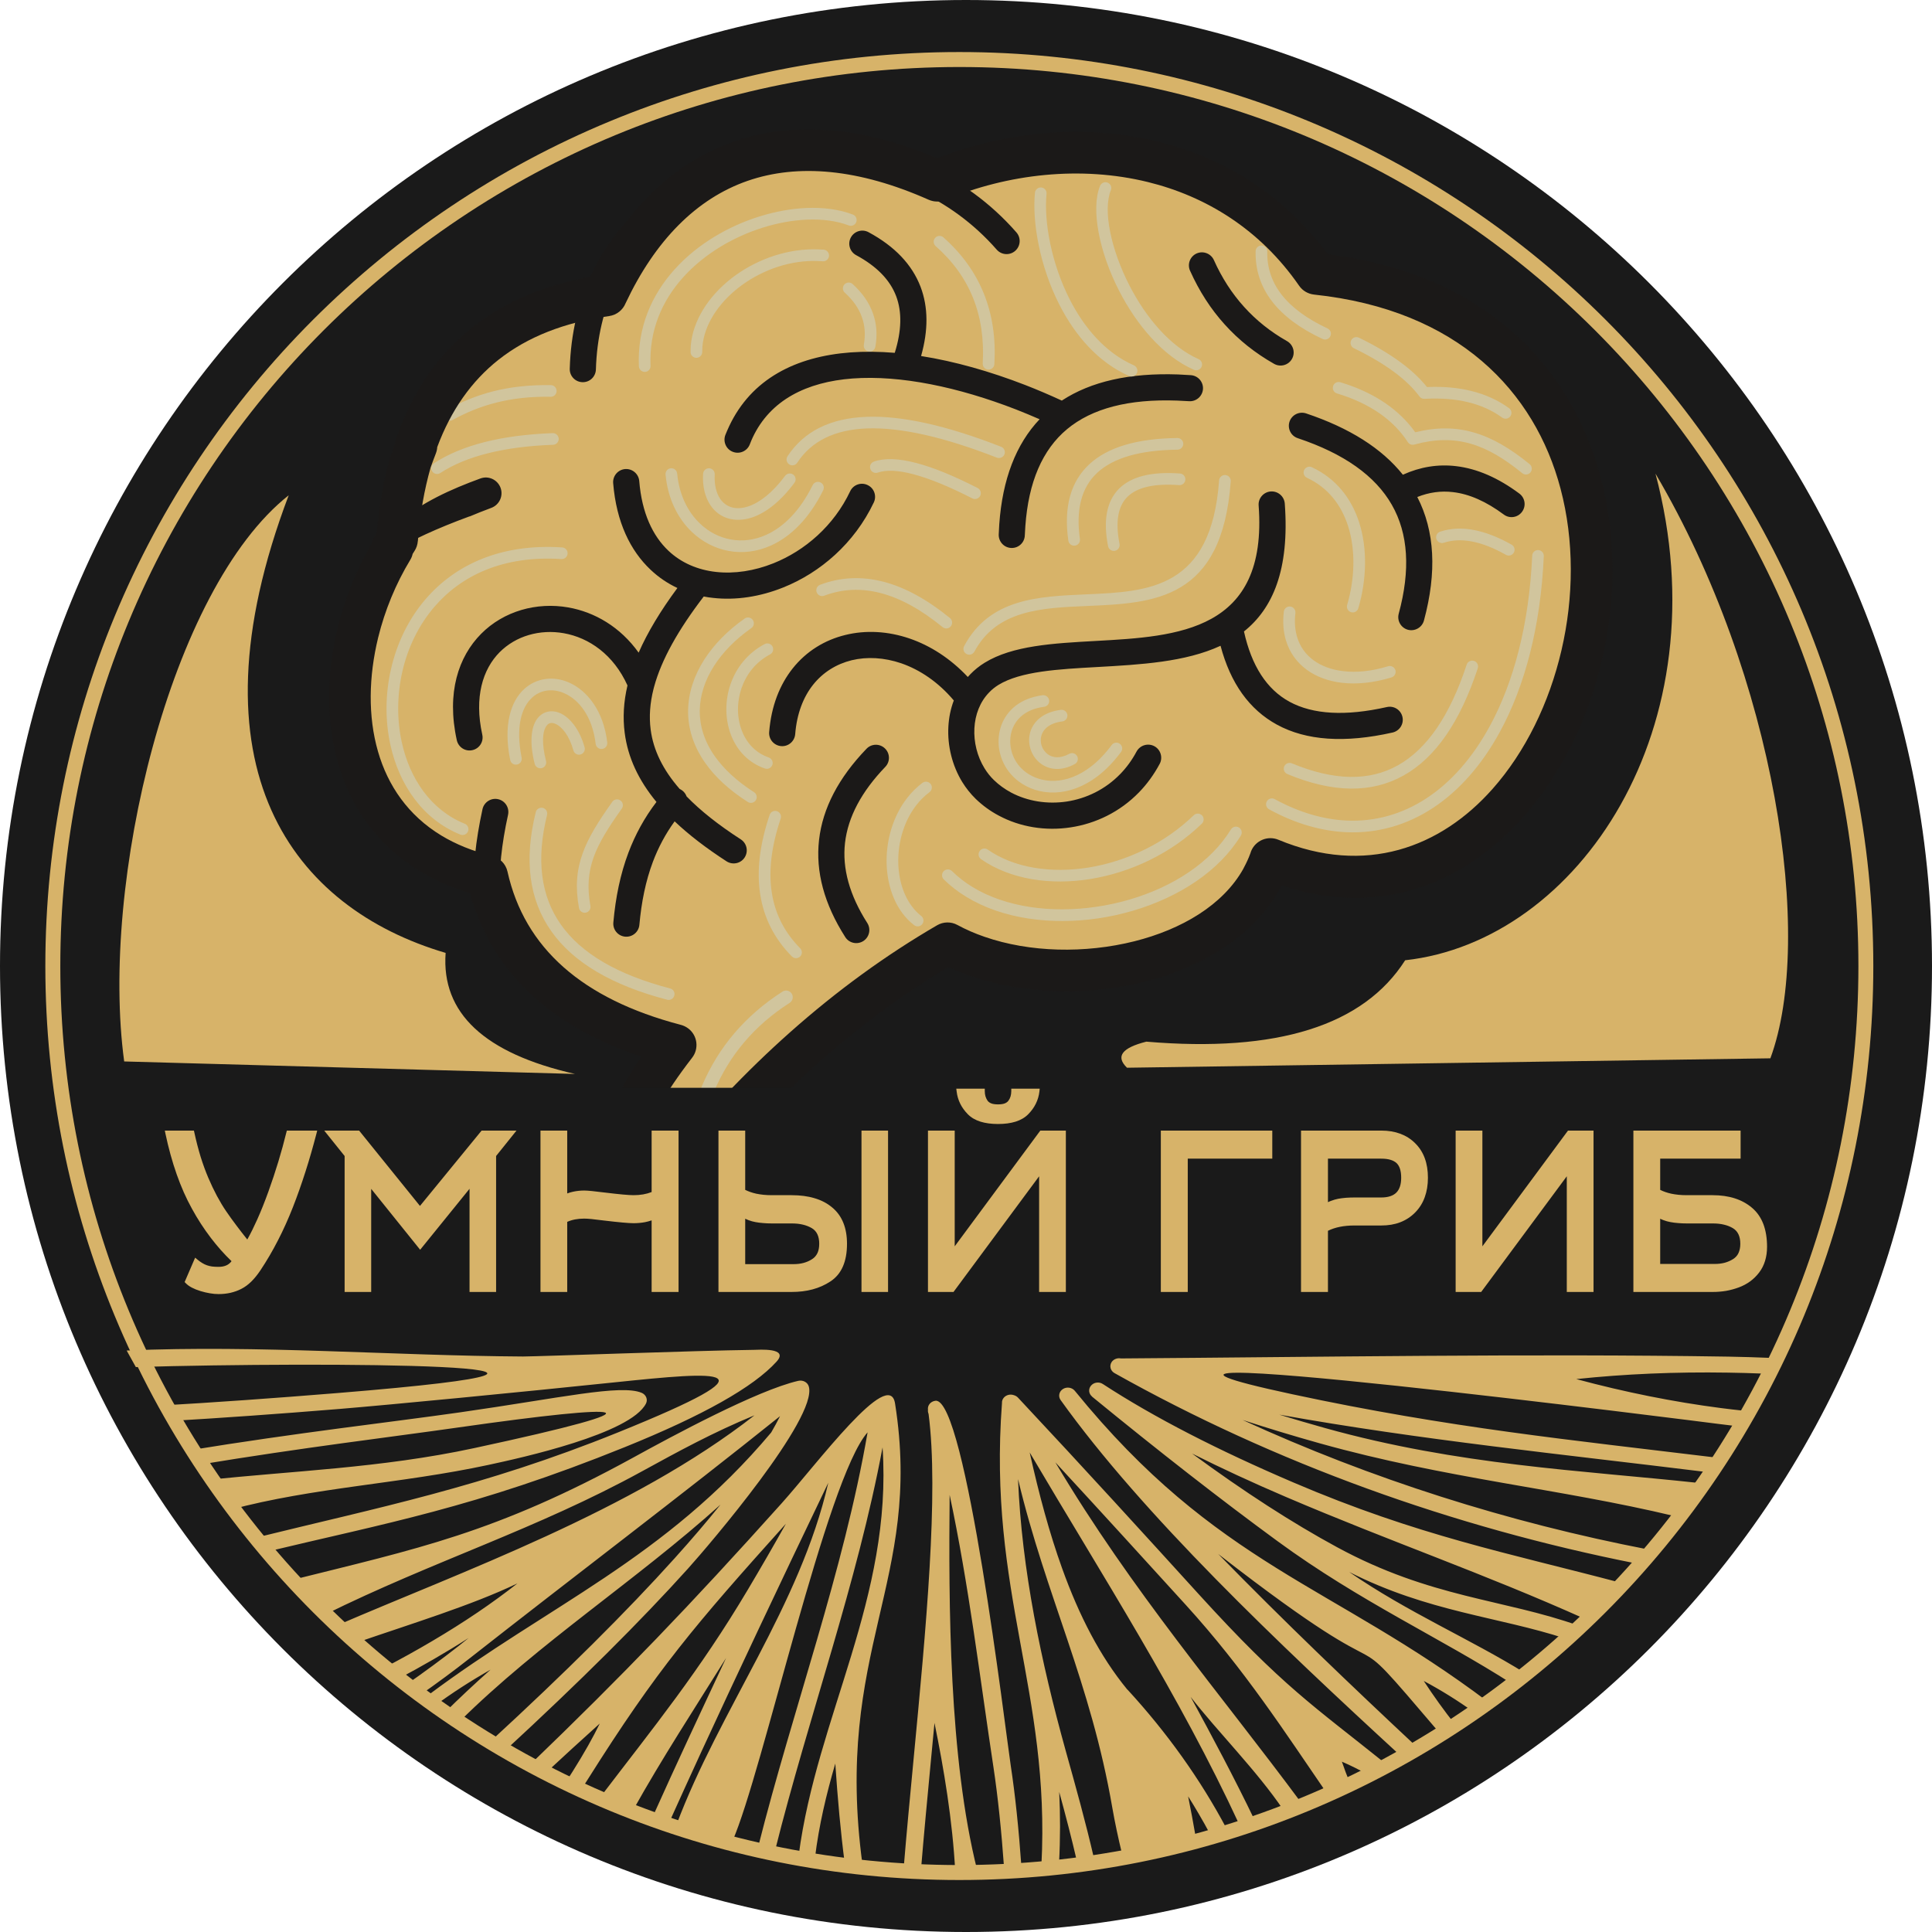 <?xml version="1.0" encoding="UTF-8"?> <svg xmlns="http://www.w3.org/2000/svg" width="32" height="32" viewBox="0 0 32 32" fill="none"> <path fill-rule="evenodd" clip-rule="evenodd" d="M16 0C24.837 0 32 7.163 32 16C32 24.837 24.837 32 16 32C7.163 32 0 24.837 0 16C0 7.163 7.163 0 16 0Z" fill="#1A1A1A"></path> <path fill-rule="evenodd" clip-rule="evenodd" d="M11.156 19.654C10.075 19.519 10.086 18.737 11.191 17.308C9.423 16.847 8.383 15.915 8.069 14.512C5.424 13.865 5.356 10.985 6.5 9.097L6.503 9.053C6.527 9.014 6.551 8.976 6.576 8.937C6.614 8.467 6.689 8.036 6.801 7.647C6.831 7.559 6.863 7.472 6.897 7.386L6.883 7.388C7.38 5.952 8.433 5.121 10.042 4.893C11.085 2.662 12.997 1.872 15.522 2.994C17.591 2.128 20.306 2.38 21.8 4.536C29.347 5.338 26.415 16.459 21.042 14.228C20.418 16.032 17.399 16.549 15.694 15.624C14.036 16.587 12.523 17.93 11.156 19.654Z" fill="#D7B369"></path> <path fill-rule="evenodd" clip-rule="evenodd" d="M16.835 3.849C16.914 3.939 16.905 4.076 16.815 4.155C16.725 4.234 16.588 4.225 16.509 4.135C15.736 3.252 14.664 2.818 13.606 2.788C13.118 2.774 12.635 2.846 12.185 2.998C11.737 3.149 11.323 3.381 10.972 3.688C10.329 4.25 9.9 5.07 9.87 6.12C9.866 6.24 9.767 6.334 9.647 6.33C9.527 6.327 9.433 6.227 9.437 6.108C9.47 4.926 9.958 4 10.687 3.362C11.081 3.017 11.545 2.757 12.046 2.588C12.545 2.419 13.081 2.34 13.618 2.355C14.79 2.388 15.977 2.869 16.835 3.849ZM7.957 7.925C8.092 7.875 8.241 7.945 8.291 8.08C8.34 8.215 8.27 8.364 8.135 8.413C8.009 8.46 7.89 8.507 7.777 8.555L7.779 8.552C7.239 8.75 6.807 8.949 6.482 9.149L6.471 9.145C6.48 9.129 6.49 9.113 6.5 9.097C6.511 8.955 6.563 8.797 6.584 8.659C6.988 8.32 7.464 8.105 7.957 7.925ZM7.992 13.401C8.018 13.285 8.134 13.211 8.25 13.237C8.367 13.263 8.44 13.378 8.415 13.495C8.307 13.986 8.262 14.421 8.28 14.801C8.297 15.167 8.373 15.478 8.507 15.732C8.562 15.838 8.625 15.899 8.52 15.955C8.414 16.01 8.508 15.849 8.453 15.743C8.288 15.43 7.867 15.249 7.847 14.82C7.828 14.405 7.876 13.932 7.992 13.401ZM7.988 12.168C8.014 12.285 7.94 12.4 7.823 12.425C7.707 12.451 7.592 12.377 7.566 12.26C7.393 11.474 7.593 10.877 7.969 10.498C8.155 10.31 8.386 10.177 8.636 10.103L8.636 10.103C8.884 10.03 9.151 10.015 9.413 10.061C9.849 10.138 10.273 10.383 10.578 10.81C10.726 10.472 10.941 10.116 11.22 9.739C11.059 9.664 10.909 9.563 10.775 9.436C10.441 9.121 10.209 8.649 10.156 8.003C10.146 7.884 10.235 7.779 10.354 7.769C10.473 7.76 10.578 7.848 10.588 7.968C10.631 8.499 10.812 8.877 11.071 9.122C11.287 9.326 11.562 9.44 11.859 9.473C12.165 9.507 12.495 9.456 12.81 9.33C13.332 9.121 13.811 8.709 14.082 8.136C14.133 8.028 14.263 7.982 14.37 8.034C14.479 8.085 14.524 8.214 14.473 8.322C14.152 8.998 13.587 9.485 12.971 9.731C12.589 9.884 12.187 9.946 11.81 9.903C11.758 9.898 11.707 9.89 11.656 9.88C11.232 10.434 10.956 10.926 10.834 11.375C10.832 11.386 10.829 11.398 10.825 11.409C10.765 11.645 10.749 11.87 10.777 12.084C10.821 12.425 10.98 12.749 11.257 13.067C11.276 13.076 11.294 13.087 11.31 13.101C11.339 13.126 11.36 13.158 11.372 13.191C11.603 13.429 11.902 13.665 12.269 13.902C12.37 13.967 12.399 14.101 12.334 14.202C12.27 14.302 12.136 14.331 12.035 14.267C11.697 14.048 11.41 13.828 11.174 13.604C11.022 13.813 10.904 14.036 10.814 14.274C10.694 14.593 10.624 14.941 10.59 15.319C10.579 15.438 10.473 15.525 10.354 15.514C10.235 15.503 10.148 15.398 10.159 15.279C10.196 14.865 10.274 14.48 10.409 14.122C10.522 13.823 10.674 13.543 10.873 13.283C10.573 12.92 10.399 12.543 10.347 12.139C10.314 11.885 10.329 11.624 10.393 11.353C10.162 10.842 9.756 10.562 9.338 10.488C9.141 10.453 8.942 10.464 8.758 10.518L8.758 10.518C8.577 10.571 8.411 10.667 8.275 10.803C7.996 11.085 7.851 11.545 7.988 12.168ZM14.352 12.402C14.434 12.316 14.571 12.313 14.657 12.396C14.743 12.478 14.746 12.615 14.664 12.701C14.268 13.113 14.045 13.533 13.996 13.961C13.948 14.385 14.071 14.827 14.365 15.288C14.429 15.388 14.4 15.522 14.299 15.587C14.198 15.651 14.064 15.622 14 15.521C13.651 14.974 13.506 14.437 13.566 13.911C13.626 13.387 13.888 12.884 14.352 12.402ZM20.604 10.459C20.73 11.029 20.981 11.417 21.358 11.623C21.748 11.835 22.286 11.865 22.971 11.711C23.088 11.685 23.203 11.758 23.229 11.875C23.255 11.992 23.181 12.107 23.065 12.133C22.274 12.311 21.636 12.267 21.151 12.003C20.693 11.753 20.381 11.318 20.216 10.696C19.633 10.967 18.887 11.008 18.175 11.048C17.525 11.084 16.906 11.118 16.536 11.345C16.479 11.381 16.427 11.422 16.383 11.469C16.23 11.626 16.151 11.839 16.139 12.062C16.127 12.291 16.185 12.528 16.307 12.726C16.35 12.796 16.402 12.862 16.462 12.92C16.546 13.002 16.642 13.07 16.745 13.126C17.019 13.272 17.346 13.324 17.668 13.276C17.99 13.227 18.306 13.077 18.555 12.82C18.657 12.715 18.749 12.591 18.825 12.448C18.882 12.343 19.013 12.303 19.119 12.359C19.224 12.415 19.264 12.547 19.208 12.652C19.112 12.831 18.997 12.988 18.867 13.122C18.548 13.451 18.144 13.642 17.732 13.704C17.319 13.767 16.896 13.699 16.541 13.508C16.403 13.435 16.275 13.342 16.161 13.232C16.076 13.149 16.001 13.055 15.938 12.953C15.771 12.68 15.691 12.353 15.708 12.037C15.716 11.888 15.745 11.74 15.798 11.602C15.54 11.296 15.236 11.093 14.927 10.986C14.645 10.89 14.36 10.874 14.105 10.936C13.855 10.998 13.632 11.134 13.467 11.342C13.306 11.545 13.198 11.819 13.171 12.16C13.161 12.279 13.057 12.368 12.938 12.358C12.819 12.348 12.73 12.244 12.74 12.125C12.774 11.693 12.916 11.341 13.127 11.074C13.354 10.787 13.66 10.6 14.002 10.517C14.338 10.434 14.707 10.453 15.066 10.576C15.407 10.693 15.74 10.904 16.03 11.213C16.043 11.197 16.057 11.182 16.071 11.168C16.14 11.097 16.219 11.032 16.309 10.977C16.772 10.692 17.445 10.655 18.152 10.616C19.505 10.541 21.002 10.459 20.847 8.372C20.838 8.253 20.928 8.149 21.048 8.14C21.167 8.132 21.271 8.221 21.28 8.341C21.361 9.442 21.078 10.081 20.604 10.459ZM14.18 4.226C14.075 4.169 14.036 4.038 14.093 3.933C14.15 3.828 14.281 3.789 14.386 3.846C14.82 4.08 15.107 4.382 15.248 4.752C15.375 5.088 15.377 5.469 15.256 5.897C15.814 5.985 16.401 6.152 16.981 6.377C17.182 6.455 17.385 6.542 17.587 6.635C18.07 6.318 18.711 6.174 19.512 6.202C19.584 6.205 19.655 6.209 19.725 6.214C19.844 6.223 19.933 6.326 19.925 6.445C19.916 6.564 19.812 6.654 19.693 6.645C19.624 6.641 19.558 6.637 19.496 6.635C18.695 6.606 18.088 6.764 17.674 7.108C17.265 7.449 17.035 7.984 16.983 8.714C16.979 8.767 16.976 8.818 16.974 8.868C16.97 8.987 16.87 9.081 16.75 9.076C16.631 9.072 16.538 8.972 16.542 8.852C16.544 8.793 16.547 8.736 16.551 8.683C16.604 7.938 16.827 7.358 17.219 6.944C17.089 6.887 16.958 6.833 16.826 6.781C15.877 6.413 14.918 6.21 14.12 6.269C13.365 6.326 12.761 6.622 12.467 7.246C12.451 7.28 12.435 7.318 12.419 7.36C12.376 7.472 12.25 7.527 12.139 7.484C12.027 7.442 11.972 7.316 12.014 7.205C12.033 7.158 12.053 7.111 12.076 7.062C12.445 6.276 13.18 5.905 14.088 5.837C14.321 5.82 14.566 5.823 14.82 5.844C14.934 5.48 14.942 5.167 14.843 4.905C14.741 4.636 14.52 4.409 14.18 4.226ZM23.236 7.863C23.523 7.733 23.817 7.685 24.118 7.721C24.464 7.762 24.813 7.913 25.165 8.175C25.261 8.246 25.281 8.382 25.209 8.478C25.138 8.574 25.003 8.594 24.907 8.522C24.616 8.306 24.336 8.182 24.066 8.151C23.867 8.127 23.67 8.154 23.475 8.232C23.765 8.795 23.801 9.477 23.585 10.278C23.554 10.393 23.435 10.461 23.32 10.431C23.205 10.4 23.136 10.281 23.167 10.166C23.364 9.44 23.326 8.838 23.053 8.361C22.779 7.881 22.26 7.513 21.496 7.258C21.382 7.221 21.321 7.098 21.358 6.985C21.396 6.871 21.518 6.81 21.632 6.847C22.352 7.088 22.887 7.426 23.236 7.863ZM19.711 4.484C19.662 4.375 19.711 4.247 19.82 4.198C19.929 4.15 20.057 4.199 20.106 4.308C20.237 4.601 20.404 4.86 20.607 5.084C20.808 5.307 21.045 5.496 21.317 5.65C21.421 5.709 21.458 5.841 21.399 5.945C21.34 6.049 21.208 6.085 21.104 6.027C20.79 5.849 20.517 5.632 20.285 5.374C20.053 5.118 19.862 4.821 19.711 4.484Z" fill="#1B1918"></path> <path fill-rule="evenodd" clip-rule="evenodd" d="M2.098 22.369C4.291 22.274 6.509 22.455 8.662 22.468C8.994 22.465 11.522 22.37 12.479 22.358C12.566 22.357 13.075 22.316 12.863 22.552C12.483 22.973 11.645 23.445 10.349 23.969C7.859 24.976 6.373 25.231 4.386 25.709C4.321 25.633 4.257 25.557 4.192 25.48C6.257 24.97 7.987 24.634 10.234 23.726C12.958 22.625 11.919 22.715 10.18 22.896C8.608 23.06 6.488 23.265 5.618 23.337C4.603 23.42 3.657 23.487 2.784 23.538C2.731 23.453 2.678 23.368 2.625 23.282C3.534 23.23 4.526 23.16 5.593 23.073C11.524 22.589 5.345 22.552 2.25 22.643C2.199 22.553 2.148 22.461 2.098 22.369ZM28.625 22.47C28.857 22.474 29.091 22.481 29.327 22.491C29.284 22.578 29.24 22.665 29.195 22.751C29.002 22.743 28.81 22.738 28.62 22.735C27.748 22.721 26.911 22.757 26.108 22.842C26.919 23.06 27.718 23.22 28.505 23.322C28.625 23.337 28.744 23.352 28.864 23.364C28.816 23.449 28.768 23.533 28.719 23.616C28.635 23.606 28.55 23.596 28.466 23.585C28.442 23.582 16.624 22.068 21.404 23.093C24.006 23.651 26.034 23.851 28.4 24.139C28.349 24.219 28.297 24.299 28.245 24.379C25.892 24.088 23.529 23.851 21.189 23.431C21.441 23.508 21.693 23.582 21.947 23.653C24.163 24.271 26.182 24.352 28.123 24.561C27.996 24.748 27.866 24.932 27.733 25.111C25.816 24.652 23.965 24.494 21.863 23.907C21.433 23.787 21.005 23.657 20.581 23.519C22.708 24.495 24.978 25.216 27.304 25.665C27.24 25.743 27.175 25.821 27.11 25.898C24.068 25.297 21.116 24.234 18.46 22.743C18.392 22.705 18.371 22.623 18.412 22.56C18.445 22.511 18.508 22.488 18.566 22.5C21.869 22.477 25.347 22.418 28.625 22.47ZM26.26 26.818C24.576 26.062 23.035 25.536 21.301 24.795C20.745 24.557 20.226 24.317 19.744 24.075C20.605 24.708 21.407 25.226 22.147 25.627C23.701 26.47 24.906 26.484 26.15 26.927C26.076 26.998 26.001 27.069 25.926 27.139C24.82 26.777 23.658 26.701 22.347 26.037C23.316 26.707 24.359 27.15 25.265 27.714C25.192 27.773 25.119 27.832 25.046 27.89C23.868 27.133 22.528 26.529 21.159 25.526C20.217 24.836 19.194 24.038 18.087 23.132L18.088 23.131C18.034 23.087 18.023 23.011 18.067 22.955C18.113 22.895 18.203 22.881 18.267 22.924C19.121 23.481 20.179 24.022 21.422 24.554C23.491 25.439 24.974 25.721 26.835 26.213C26.648 26.422 26.456 26.623 26.26 26.818ZM20.196 25.753L20.177 25.738C21.262 26.849 22.36 27.9 23.48 28.947C23.392 28.997 23.303 29.047 23.214 29.096C21.172 27.221 18.927 25.089 17.567 23.189C17.523 23.127 17.542 23.045 17.608 23.005C17.672 22.966 17.757 22.981 17.802 23.036C20.162 25.94 22.058 26.237 24.647 28.189C24.569 28.246 24.49 28.302 24.41 28.357C24.143 28.166 23.867 27.994 23.582 27.842C23.742 28.087 23.915 28.328 24.102 28.565C24.021 28.617 23.939 28.669 23.858 28.72C21.988 26.526 23.552 28.358 20.196 25.753ZM22.648 29.389C22.511 29.311 22.371 29.241 22.226 29.179C22.265 29.295 22.309 29.411 22.359 29.527C22.232 29.586 22.104 29.643 21.974 29.698C21.302 28.72 20.616 27.654 19.642 26.584C18.976 25.852 18.256 25.061 17.48 24.221C18.75 26.357 20.206 28.041 21.559 29.868C21.459 29.907 21.359 29.945 21.259 29.982C20.81 29.319 20.171 28.687 19.721 28.106C20.081 28.768 20.447 29.453 20.781 30.148C20.698 30.175 20.614 30.202 20.53 30.228C19.536 28.08 18.268 26.116 17.055 24.057C17.21 24.758 17.384 25.398 17.591 25.974C17.875 26.765 18.222 27.436 18.669 27.981C18.674 27.985 18.677 27.988 18.681 27.992C19.324 28.692 19.88 29.466 20.318 30.292C20.225 30.319 20.132 30.346 20.039 30.371C19.98 30.26 19.918 30.151 19.855 30.043C19.798 29.945 19.739 29.848 19.679 29.753C19.722 29.965 19.765 30.197 19.806 30.433C19.408 30.537 19.001 30.626 18.584 30.703C18.52 30.439 18.466 30.186 18.424 29.945C18.064 27.859 17.327 26.443 16.862 24.499C16.922 25.992 17.246 27.538 17.649 28.989C17.82 29.601 17.987 30.2 18.12 30.781C18.026 30.796 17.931 30.81 17.836 30.823C17.75 30.45 17.65 30.068 17.544 29.68C17.562 30.054 17.563 30.447 17.541 30.863C17.444 30.875 17.347 30.886 17.249 30.897C17.401 28.011 16.359 26.373 16.596 23.239C16.591 23.173 16.642 23.113 16.715 23.101C16.743 23.097 16.77 23.1 16.795 23.109C16.82 23.116 16.843 23.13 16.862 23.15C17.984 24.348 18.971 25.433 19.863 26.414C21.256 27.944 21.747 28.246 22.969 29.227C22.863 29.282 22.756 29.337 22.648 29.389ZM15.374 23.402C15.369 23.384 15.367 23.366 15.37 23.348C15.36 23.276 15.416 23.21 15.494 23.201C15.997 23.14 16.65 28.644 16.741 29.243C16.814 29.722 16.873 30.284 16.919 30.931C16.824 30.94 16.728 30.948 16.632 30.956L16.632 30.954C16.586 30.311 16.527 29.752 16.456 29.279C16.229 27.781 16.046 26.243 15.729 24.76C15.712 26.554 15.716 29.12 16.188 30.986C16.066 30.994 15.944 31 15.822 31.005C15.778 30.157 15.632 29.288 15.478 28.537C15.459 28.741 15.44 28.945 15.42 29.147C15.36 29.779 15.301 30.401 15.253 30.984C15.157 30.977 15.061 30.969 14.966 30.961C15.014 30.376 15.073 29.756 15.133 29.124C15.336 26.989 15.552 24.732 15.38 23.418L15.374 23.402ZM13.99 30.851C13.924 30.348 13.875 29.802 13.835 29.21C13.688 29.715 13.564 30.231 13.498 30.775C13.408 30.76 13.318 30.744 13.229 30.728C13.531 28.428 14.785 26.46 14.618 23.973C14.197 26.224 13.396 28.419 12.837 30.652C12.743 30.633 12.65 30.613 12.557 30.592C13.136 28.295 13.97 26.038 14.37 23.724C13.692 24.486 12.63 29.36 12.133 30.491C11.818 30.412 11.508 30.324 11.203 30.227C11.917 28.321 13.251 26.599 13.719 24.559C12.88 26.308 12.179 27.794 11.615 29.018C11.423 29.436 11.245 29.827 11.082 30.189C10.99 30.159 10.899 30.128 10.808 30.097C11.204 29.214 11.616 28.336 12.026 27.462C11.499 28.306 10.963 29.127 10.486 29.982C10.303 29.913 10.121 29.842 9.942 29.767C10.829 28.603 11.579 27.689 12.39 26.324C12.607 25.959 12.816 25.597 13.017 25.238C11.508 26.918 10.888 27.642 9.734 29.474C9.701 29.526 9.667 29.579 9.632 29.634C9.545 29.595 9.459 29.556 9.373 29.516C9.412 29.456 9.449 29.398 9.485 29.341C9.675 29.039 9.824 28.774 9.934 28.547C9.615 28.834 9.319 29.105 9.046 29.359C8.958 29.315 8.869 29.27 8.782 29.225C10.318 27.746 11.428 26.592 12.946 24.9C13.535 24.243 14.73 22.63 14.825 23.247C15.291 26.195 13.803 27.327 14.286 30.889C14.187 30.877 14.088 30.864 13.99 30.851ZM7.359 28.373C7.607 28.127 7.863 27.887 8.125 27.655C7.798 27.84 7.487 28.041 7.192 28.258C7.133 28.217 7.075 28.176 7.017 28.134L7.094 28.076C9.079 26.588 11.01 25.824 12.773 23.727C12.828 23.634 12.876 23.543 12.92 23.456C11.272 24.777 9.47 26.139 7.778 27.468C7.52 27.671 7.243 27.876 6.947 28.083C6.87 28.026 6.793 27.969 6.717 27.911C7.03 27.693 7.321 27.479 7.591 27.267C7.649 27.221 7.706 27.175 7.762 27.13C7.383 27.372 6.99 27.598 6.587 27.812C6.51 27.751 6.432 27.689 6.356 27.627C6.636 27.48 6.904 27.332 7.159 27.181C7.683 26.872 8.154 26.554 8.57 26.226C7.812 26.59 6.811 26.894 5.874 27.218C5.768 27.125 5.663 27.029 5.559 26.932C7.626 26.036 10.47 25.028 12.497 23.442C11.813 23.723 11.23 24.043 10.635 24.369C8.877 25.334 7.187 25.849 5.368 26.75C5.177 26.565 4.99 26.374 4.806 26.177C6.905 25.652 8.202 25.396 10.488 24.142C11.137 23.785 12.539 23.028 13.222 22.871C13.3 22.853 13.378 22.896 13.397 22.967C13.541 23.49 11.754 25.582 11.396 25.98C10.611 26.851 9.6 27.857 8.364 28.997C8.28 28.95 8.196 28.902 8.114 28.852C9.364 27.702 10.384 26.688 11.174 25.81C11.457 25.496 11.71 25.199 11.934 24.921C10.538 26.177 8.934 27.204 7.61 28.515L7.595 28.53C7.516 28.479 7.438 28.427 7.359 28.373ZM3.443 24.513C4.795 24.364 6.305 24.319 7.855 23.985C11.147 23.277 10.43 23.238 7.6 23.642C6.46 23.805 5.031 23.973 3.267 24.265C3.212 24.186 3.158 24.107 3.104 24.027C4.945 23.726 6.449 23.56 7.619 23.393C9.278 23.156 10.284 22.924 10.629 23.07C10.701 23.101 10.733 23.18 10.7 23.246C10.447 23.749 8.631 24.147 8.087 24.264C6.638 24.576 5.191 24.635 3.812 25.006C3.687 24.845 3.564 24.681 3.443 24.513Z" fill="#D7B369"></path> <path fill-rule="evenodd" clip-rule="evenodd" d="M14.539 7.828C14.488 7.845 14.433 7.819 14.416 7.768C14.398 7.718 14.425 7.663 14.475 7.645C14.651 7.584 14.886 7.592 15.178 7.669C15.458 7.742 15.796 7.88 16.193 8.083C16.24 8.107 16.259 8.165 16.235 8.213C16.21 8.26 16.152 8.279 16.105 8.255C15.722 8.059 15.397 7.926 15.129 7.855C14.875 7.788 14.678 7.779 14.539 7.828ZM11.826 18.081C11.802 18.137 11.737 18.163 11.681 18.139C11.625 18.116 11.599 18.051 11.623 17.995C11.761 17.669 11.941 17.374 12.165 17.112C12.388 16.851 12.653 16.621 12.961 16.424C13.012 16.391 13.08 16.406 13.113 16.457C13.146 16.508 13.131 16.577 13.08 16.61C12.79 16.795 12.541 17.011 12.332 17.256C12.123 17.501 11.955 17.776 11.826 18.081ZM15.497 4.076C15.457 4.04 15.454 3.979 15.489 3.94C15.524 3.9 15.585 3.896 15.625 3.931C15.931 4.202 16.155 4.513 16.296 4.864C16.437 5.214 16.495 5.603 16.47 6.031C16.467 6.084 16.421 6.125 16.368 6.122C16.315 6.119 16.274 6.074 16.277 6.02C16.3 5.621 16.247 5.259 16.117 4.935C15.987 4.612 15.781 4.326 15.497 4.076ZM9.044 12.605C9.057 12.657 9.025 12.709 8.974 12.722C8.922 12.735 8.869 12.704 8.856 12.652C8.765 12.289 8.8 12.043 8.893 11.911C8.94 11.846 9 11.805 9.069 11.789C9.135 11.773 9.207 11.781 9.278 11.812C9.436 11.882 9.599 12.076 9.683 12.378C9.697 12.43 9.666 12.483 9.615 12.497C9.564 12.511 9.511 12.48 9.497 12.429C9.43 12.188 9.312 12.038 9.2 11.989C9.168 11.975 9.138 11.971 9.113 11.977C9.09 11.982 9.069 11.998 9.051 12.023C8.986 12.114 8.968 12.303 9.044 12.605ZM7.493 6.958C7.446 6.983 7.388 6.966 7.362 6.919C7.336 6.873 7.353 6.814 7.4 6.788C7.636 6.659 7.887 6.553 8.17 6.481C8.452 6.41 8.765 6.373 9.125 6.379C9.178 6.38 9.22 6.424 9.219 6.477C9.218 6.53 9.175 6.573 9.122 6.572C8.781 6.566 8.484 6.601 8.217 6.669C7.951 6.736 7.715 6.836 7.493 6.958ZM7.292 7.835C7.247 7.864 7.187 7.852 7.158 7.807C7.129 7.762 7.142 7.702 7.187 7.673C7.42 7.522 7.702 7.404 8.032 7.321C8.357 7.239 8.731 7.19 9.154 7.174C9.207 7.172 9.252 7.214 9.254 7.267C9.256 7.32 9.214 7.365 9.161 7.367C8.753 7.382 8.392 7.429 8.079 7.508C7.769 7.586 7.507 7.695 7.292 7.835ZM13.651 9.867C13.601 9.886 13.545 9.86 13.527 9.811C13.508 9.761 13.533 9.705 13.583 9.686C13.921 9.558 14.272 9.542 14.635 9.636C14.992 9.729 15.358 9.93 15.735 10.237C15.776 10.271 15.782 10.332 15.748 10.374C15.715 10.415 15.654 10.421 15.612 10.387C15.257 10.097 14.915 9.908 14.586 9.823C14.263 9.739 13.951 9.753 13.651 9.867ZM24.293 11.008C24.309 10.958 24.364 10.93 24.415 10.947C24.465 10.963 24.493 11.018 24.477 11.068C24.184 11.958 23.775 12.55 23.249 12.844C22.717 13.142 22.075 13.134 21.323 12.821C21.274 12.801 21.25 12.744 21.271 12.695C21.291 12.646 21.348 12.623 21.397 12.643C22.092 12.932 22.677 12.943 23.154 12.676C23.637 12.406 24.016 11.85 24.293 11.008ZM22.424 5.767C22.376 5.744 22.356 5.686 22.379 5.638C22.402 5.59 22.46 5.57 22.508 5.593C22.778 5.724 23.009 5.861 23.201 6.003C23.379 6.134 23.523 6.27 23.635 6.411C23.9 6.399 24.143 6.42 24.363 6.474C24.6 6.532 24.811 6.627 24.994 6.76C25.038 6.791 25.047 6.852 25.016 6.895C24.985 6.938 24.924 6.948 24.881 6.917C24.717 6.798 24.529 6.713 24.317 6.662C24.102 6.609 23.861 6.591 23.595 6.606C23.564 6.608 23.532 6.595 23.512 6.568C23.408 6.427 23.266 6.29 23.087 6.158C22.904 6.023 22.683 5.893 22.424 5.767ZM22.144 6.516C22.093 6.501 22.064 6.447 22.08 6.396C22.095 6.344 22.149 6.316 22.2 6.331C22.489 6.418 22.74 6.536 22.953 6.683C23.148 6.818 23.311 6.977 23.441 7.16C23.792 7.073 24.103 7.076 24.403 7.161C24.718 7.25 25.018 7.429 25.336 7.688C25.377 7.722 25.383 7.783 25.35 7.824C25.316 7.865 25.255 7.872 25.214 7.838C24.916 7.595 24.639 7.428 24.351 7.347C24.067 7.267 23.771 7.269 23.431 7.362C23.39 7.376 23.343 7.361 23.319 7.324C23.196 7.136 23.038 6.976 22.844 6.842C22.648 6.707 22.415 6.598 22.144 6.516ZM12.748 13.497C12.764 13.446 12.819 13.419 12.87 13.436C12.92 13.453 12.947 13.507 12.931 13.558C12.777 14.015 12.727 14.423 12.783 14.782C12.837 15.136 12.994 15.444 13.253 15.706C13.291 15.744 13.291 15.805 13.253 15.843C13.215 15.88 13.154 15.88 13.116 15.842C12.827 15.55 12.652 15.206 12.591 14.811C12.531 14.422 12.583 13.983 12.748 13.497ZM12.665 10.668C12.712 10.643 12.77 10.661 12.795 10.708C12.82 10.756 12.802 10.814 12.755 10.839C12.516 10.965 12.36 11.171 12.282 11.398C12.236 11.533 12.217 11.676 12.225 11.813C12.234 11.95 12.269 12.082 12.33 12.197C12.414 12.356 12.549 12.483 12.732 12.546C12.783 12.563 12.81 12.618 12.793 12.669C12.775 12.719 12.72 12.746 12.67 12.729C12.437 12.649 12.265 12.488 12.159 12.287C12.085 12.148 12.043 11.989 12.033 11.825C12.023 11.662 12.044 11.494 12.099 11.335C12.191 11.065 12.379 10.819 12.665 10.668ZM9.311 9.067C9.364 9.07 9.405 9.116 9.401 9.169C9.398 9.223 9.352 9.263 9.299 9.26C8.334 9.196 7.638 9.534 7.195 10.051C6.929 10.36 6.753 10.734 6.664 11.124C6.575 11.515 6.573 11.922 6.655 12.296C6.788 12.901 7.14 13.419 7.698 13.644C7.748 13.664 7.772 13.72 7.752 13.77C7.732 13.819 7.676 13.843 7.626 13.824C7.003 13.572 6.612 13.001 6.466 12.337C6.378 11.936 6.38 11.5 6.476 11.082C6.572 10.662 6.761 10.259 7.048 9.925C7.528 9.366 8.278 8.999 9.311 9.067ZM8.64 12.549C8.65 12.602 8.616 12.653 8.564 12.663C8.511 12.674 8.46 12.64 8.45 12.587C8.334 12.007 8.459 11.617 8.682 11.413C8.783 11.32 8.904 11.265 9.033 11.247C9.16 11.229 9.293 11.248 9.42 11.303C9.723 11.434 9.996 11.771 10.058 12.298C10.064 12.351 10.026 12.399 9.973 12.405C9.92 12.411 9.872 12.373 9.866 12.32C9.813 11.87 9.59 11.587 9.343 11.481C9.249 11.44 9.151 11.425 9.059 11.438C8.97 11.45 8.884 11.489 8.813 11.555C8.635 11.718 8.539 12.045 8.64 12.549ZM15.279 12.966C15.322 12.934 15.383 12.943 15.415 12.986C15.447 13.029 15.438 13.089 15.395 13.121C15.313 13.183 15.241 13.254 15.179 13.334C14.992 13.573 14.892 13.884 14.879 14.191C14.867 14.496 14.941 14.794 15.103 15.011C15.148 15.072 15.2 15.126 15.258 15.171C15.3 15.204 15.308 15.265 15.275 15.307C15.242 15.349 15.182 15.356 15.14 15.323C15.066 15.266 15.003 15.2 14.948 15.127C14.759 14.874 14.672 14.531 14.686 14.184C14.7 13.839 14.814 13.487 15.027 13.215C15.1 13.121 15.184 13.037 15.279 12.966ZM21.02 13.405C20.974 13.38 20.956 13.321 20.982 13.274C21.007 13.228 21.066 13.21 21.113 13.236C21.522 13.459 21.924 13.574 22.307 13.591C22.784 13.612 23.233 13.482 23.633 13.218C24.037 12.952 24.391 12.549 24.674 12.03C25.072 11.3 25.327 10.34 25.378 9.203C25.38 9.15 25.425 9.108 25.478 9.111C25.531 9.113 25.573 9.158 25.57 9.211C25.518 10.378 25.255 11.367 24.843 12.122C24.545 12.669 24.169 13.095 23.739 13.379C23.305 13.665 22.817 13.807 22.298 13.784C21.887 13.765 21.456 13.643 21.02 13.405ZM17.142 3.192C17.147 3.139 17.195 3.1 17.248 3.105C17.301 3.111 17.34 3.158 17.334 3.211C17.289 3.666 17.411 4.359 17.721 4.965C17.96 5.432 18.311 5.845 18.781 6.051C18.829 6.073 18.852 6.129 18.831 6.178C18.809 6.227 18.752 6.25 18.703 6.228C18.188 6.002 17.807 5.555 17.55 5.053C17.222 4.413 17.094 3.677 17.142 3.192ZM16.25 14.231C16.206 14.2 16.195 14.14 16.226 14.096C16.256 14.052 16.316 14.041 16.36 14.072C16.798 14.377 17.412 14.47 18.037 14.368C18.658 14.266 19.289 13.972 19.772 13.503C19.81 13.466 19.871 13.467 19.909 13.505C19.946 13.543 19.945 13.604 19.907 13.642C19.394 14.139 18.726 14.45 18.068 14.558C17.395 14.668 16.73 14.565 16.25 14.231ZM15.632 14.566C15.594 14.528 15.594 14.467 15.631 14.429C15.669 14.391 15.73 14.391 15.768 14.428C15.869 14.528 15.983 14.615 16.106 14.691C16.664 15.031 17.422 15.128 18.161 15.019C18.9 14.911 19.617 14.597 20.09 14.116C20.205 14 20.305 13.873 20.388 13.738C20.416 13.693 20.475 13.678 20.521 13.706C20.566 13.734 20.581 13.793 20.553 13.839C20.462 13.987 20.353 14.125 20.228 14.252C19.724 14.763 18.967 15.096 18.189 15.211C17.409 15.325 16.604 15.221 16.006 14.855C15.87 14.773 15.744 14.676 15.632 14.566ZM17.571 11.757C17.624 11.751 17.672 11.788 17.679 11.841C17.686 11.894 17.648 11.942 17.596 11.949C17.393 11.974 17.287 12.068 17.252 12.173C17.233 12.231 17.234 12.292 17.252 12.349C17.27 12.405 17.305 12.455 17.352 12.491C17.434 12.553 17.559 12.568 17.71 12.486C17.757 12.46 17.815 12.477 17.841 12.524C17.866 12.571 17.849 12.63 17.802 12.655C17.573 12.78 17.373 12.749 17.235 12.645C17.156 12.585 17.098 12.501 17.069 12.407C17.039 12.313 17.037 12.21 17.068 12.114C17.124 11.943 17.282 11.794 17.571 11.757ZM17.268 11.515C17.321 11.509 17.37 11.546 17.377 11.599C17.384 11.652 17.346 11.7 17.294 11.707C17.145 11.726 17.028 11.775 16.941 11.842C16.858 11.906 16.801 11.987 16.768 12.076C16.735 12.166 16.725 12.264 16.738 12.36C16.752 12.469 16.795 12.576 16.863 12.664C16.899 12.711 16.943 12.754 16.992 12.791C17.119 12.885 17.286 12.94 17.47 12.933C17.658 12.926 17.865 12.855 18.07 12.697C18.187 12.607 18.302 12.489 18.413 12.34C18.445 12.297 18.506 12.288 18.548 12.32C18.591 12.352 18.6 12.412 18.568 12.455C18.446 12.619 18.318 12.749 18.188 12.85C17.948 13.034 17.703 13.118 17.477 13.126C17.247 13.135 17.038 13.065 16.877 12.946C16.814 12.899 16.757 12.843 16.71 12.782C16.621 12.667 16.565 12.528 16.546 12.385C16.53 12.259 16.543 12.129 16.587 12.009C16.633 11.887 16.71 11.777 16.823 11.689C16.936 11.602 17.084 11.54 17.268 11.515ZM20.192 7.958C20.196 7.904 20.242 7.864 20.295 7.868C20.349 7.872 20.389 7.918 20.385 7.971C20.243 9.94 19.118 9.989 18.005 10.037C17.255 10.069 16.51 10.101 16.139 10.793C16.114 10.84 16.055 10.857 16.008 10.832C15.961 10.807 15.944 10.748 15.969 10.701C16.392 9.913 17.191 9.879 17.997 9.844C19.024 9.799 20.062 9.754 20.192 7.958ZM21.264 10.131C21.27 10.078 21.318 10.04 21.371 10.046C21.424 10.052 21.462 10.101 21.456 10.153C21.438 10.305 21.45 10.439 21.486 10.557C21.534 10.714 21.628 10.842 21.756 10.936C21.887 11.032 22.055 11.094 22.247 11.116C22.469 11.143 22.723 11.118 22.991 11.035C23.042 11.02 23.096 11.048 23.112 11.099C23.127 11.15 23.099 11.204 23.048 11.22C22.753 11.31 22.472 11.338 22.225 11.309C21.999 11.282 21.8 11.208 21.642 11.092C21.481 10.973 21.362 10.812 21.301 10.613C21.257 10.47 21.243 10.309 21.264 10.131ZM21.648 7.914C21.599 7.891 21.578 7.834 21.601 7.785C21.624 7.737 21.681 7.716 21.729 7.739C22.134 7.928 22.385 8.26 22.511 8.65C22.653 9.091 22.635 9.608 22.498 10.074C22.483 10.125 22.43 10.155 22.379 10.14C22.328 10.125 22.298 10.072 22.313 10.02C22.439 9.589 22.457 9.113 22.327 8.709C22.217 8.367 21.998 8.077 21.648 7.914ZM11.645 7.847C11.649 7.794 11.694 7.753 11.747 7.756C11.8 7.759 11.841 7.805 11.838 7.858C11.829 8.028 11.863 8.165 11.928 8.262C11.976 8.331 12.04 8.379 12.116 8.402C12.195 8.425 12.289 8.422 12.392 8.388C12.58 8.326 12.793 8.165 13.004 7.881C13.036 7.839 13.096 7.83 13.139 7.861C13.181 7.893 13.191 7.954 13.159 7.996C12.922 8.315 12.675 8.499 12.453 8.572C12.311 8.618 12.178 8.621 12.062 8.587C11.942 8.552 11.841 8.477 11.769 8.371C11.68 8.24 11.633 8.061 11.645 7.847ZM11.024 7.862C11.018 7.809 11.057 7.761 11.111 7.756C11.164 7.751 11.211 7.79 11.216 7.843C11.249 8.193 11.39 8.477 11.592 8.67C11.737 8.809 11.913 8.901 12.102 8.935C12.29 8.97 12.493 8.948 12.69 8.859C12.973 8.732 13.248 8.467 13.461 8.034C13.485 7.987 13.543 7.967 13.591 7.991C13.639 8.014 13.658 8.072 13.635 8.12C13.399 8.596 13.091 8.891 12.769 9.036C12.534 9.141 12.293 9.167 12.067 9.125C11.841 9.083 11.631 8.974 11.459 8.81C11.225 8.586 11.061 8.26 11.024 7.862ZM18.543 9.009C18.553 9.062 18.519 9.113 18.466 9.123C18.414 9.133 18.363 9.099 18.353 9.046C18.269 8.617 18.33 8.3 18.535 8.094C18.738 7.892 19.074 7.808 19.544 7.843C19.597 7.846 19.637 7.892 19.633 7.946C19.63 7.999 19.583 8.039 19.53 8.035C19.119 8.005 18.833 8.07 18.672 8.231C18.515 8.388 18.472 8.648 18.543 9.009ZM17.887 8.928C17.894 8.981 17.858 9.03 17.805 9.037C17.752 9.045 17.703 9.008 17.695 8.955C17.616 8.4 17.732 7.978 18.042 7.69C18.345 7.408 18.831 7.263 19.501 7.255C19.554 7.254 19.598 7.297 19.599 7.35C19.599 7.403 19.557 7.447 19.503 7.448C18.884 7.455 18.44 7.583 18.173 7.831C17.913 8.073 17.817 8.439 17.887 8.928ZM13.205 7.664C13.176 7.708 13.116 7.721 13.072 7.692C13.027 7.662 13.014 7.602 13.043 7.558C13.316 7.143 13.754 6.925 14.358 6.904C14.941 6.883 15.683 7.048 16.582 7.4C16.631 7.419 16.656 7.475 16.637 7.525C16.617 7.575 16.561 7.599 16.511 7.58C15.637 7.238 14.921 7.077 14.364 7.096C13.828 7.115 13.441 7.304 13.205 7.664ZM13.993 4.848C13.953 4.812 13.95 4.751 13.986 4.711C14.022 4.672 14.083 4.669 14.123 4.705C14.282 4.85 14.393 5.009 14.456 5.183C14.52 5.357 14.534 5.544 14.499 5.743C14.489 5.796 14.439 5.831 14.387 5.822C14.334 5.813 14.299 5.763 14.308 5.71C14.337 5.544 14.326 5.39 14.274 5.248C14.223 5.105 14.129 4.971 13.993 4.848ZM11.631 5.83C11.631 5.883 11.588 5.926 11.535 5.927C11.482 5.927 11.438 5.884 11.438 5.831C11.438 5.794 11.439 5.759 11.441 5.727C11.476 5.309 11.734 4.91 12.109 4.615C12.48 4.324 12.967 4.134 13.465 4.129C13.526 4.129 13.585 4.131 13.642 4.135C13.695 4.139 13.735 4.186 13.731 4.239C13.727 4.292 13.68 4.332 13.627 4.328C13.571 4.324 13.517 4.322 13.466 4.322C13.013 4.326 12.568 4.501 12.229 4.767C11.894 5.03 11.664 5.381 11.634 5.742C11.632 5.773 11.631 5.803 11.631 5.83ZM10.775 6.06C10.777 6.113 10.736 6.158 10.683 6.16C10.63 6.162 10.585 6.121 10.582 6.068C10.568 5.747 10.621 5.452 10.724 5.184C10.932 4.645 11.344 4.22 11.827 3.925C12.307 3.632 12.86 3.467 13.354 3.445C13.638 3.433 13.904 3.468 14.127 3.554C14.177 3.573 14.201 3.629 14.182 3.679C14.163 3.728 14.107 3.753 14.057 3.734C13.86 3.658 13.62 3.627 13.362 3.638C12.9 3.658 12.38 3.814 11.928 4.09C11.478 4.365 11.095 4.758 10.904 5.253C10.81 5.497 10.762 5.767 10.775 6.06ZM23.913 8.99C23.863 9.006 23.808 8.978 23.791 8.928C23.775 8.877 23.803 8.822 23.854 8.806C24.024 8.75 24.21 8.74 24.411 8.778C24.606 8.815 24.814 8.896 25.037 9.021C25.083 9.047 25.1 9.106 25.074 9.152C25.048 9.199 24.989 9.216 24.942 9.189C24.738 9.074 24.549 9 24.375 8.968C24.207 8.936 24.053 8.944 23.913 8.99ZM20.797 4.16C20.798 4.107 20.842 4.065 20.895 4.066C20.948 4.067 20.991 4.111 20.99 4.164C20.984 4.429 21.062 4.666 21.224 4.876C21.39 5.091 21.645 5.279 21.988 5.44C22.037 5.463 22.058 5.52 22.035 5.568C22.012 5.617 21.955 5.637 21.907 5.615C21.535 5.441 21.256 5.234 21.071 4.994C20.881 4.748 20.79 4.47 20.797 4.16ZM10.142 13.28C10.172 13.237 10.233 13.227 10.276 13.258C10.32 13.289 10.33 13.349 10.299 13.393C10.08 13.701 9.92 13.953 9.831 14.203C9.744 14.448 9.723 14.696 9.779 15.005C9.789 15.057 9.754 15.107 9.701 15.117C9.649 15.126 9.599 15.091 9.59 15.039C9.527 14.694 9.55 14.415 9.649 14.139C9.745 13.867 9.913 13.603 10.142 13.28ZM8.874 13.452C8.886 13.4 8.939 13.369 8.991 13.381C9.042 13.394 9.074 13.447 9.061 13.498C8.879 14.234 8.955 14.839 9.29 15.314C9.627 15.793 10.231 16.146 11.1 16.372C11.152 16.385 11.183 16.438 11.169 16.489C11.156 16.541 11.103 16.572 11.052 16.559C10.137 16.32 9.496 15.942 9.132 15.425C8.763 14.903 8.677 14.245 8.874 13.452ZM12.489 13.121C12.534 13.149 12.547 13.209 12.519 13.254C12.49 13.299 12.431 13.312 12.386 13.283C12.071 13.082 11.839 12.863 11.68 12.635C11.481 12.353 11.393 12.056 11.397 11.764C11.402 11.473 11.497 11.188 11.665 10.925C11.826 10.673 12.055 10.441 12.334 10.245C12.378 10.214 12.438 10.225 12.469 10.269C12.499 10.312 12.489 10.373 12.445 10.403C12.186 10.585 11.975 10.798 11.827 11.029C11.678 11.262 11.594 11.513 11.59 11.767C11.587 12.019 11.664 12.276 11.838 12.524C11.984 12.732 12.198 12.934 12.489 13.121ZM18.22 3.079C18.24 3.029 18.297 3.005 18.346 3.025C18.396 3.046 18.42 3.102 18.399 3.151C18.265 3.482 18.399 4.13 18.71 4.734C18.979 5.256 19.38 5.739 19.852 5.948C19.901 5.969 19.924 6.026 19.902 6.075C19.881 6.124 19.824 6.146 19.775 6.125C19.258 5.897 18.826 5.379 18.539 4.822C18.204 4.172 18.066 3.458 18.22 3.079Z" fill="#D1C59D"></path> <path fill-rule="evenodd" clip-rule="evenodd" d="M11.114 19.997C10.798 19.958 10.548 19.867 10.365 19.725C10.224 19.616 10.125 19.482 10.066 19.321C10.012 19.169 9.995 19.003 10.018 18.821C10.063 18.464 10.265 18.024 10.624 17.5C9.091 16.99 8.144 16.087 7.784 14.792C7.475 14.699 7.198 14.576 6.954 14.428C6.242 13.998 5.807 13.361 5.599 12.637C5.396 11.933 5.41 11.15 5.593 10.4C5.714 9.906 5.909 9.424 6.164 8.988C6.174 8.936 6.195 8.888 6.225 8.848C6.24 8.824 6.236 8.829 6.24 8.823C6.259 8.61 6.286 8.403 6.321 8.204C6.36 7.975 6.41 7.757 6.469 7.552C6.472 7.541 6.475 7.53 6.48 7.52C6.495 7.475 6.51 7.434 6.523 7.396L6.54 7.353C6.543 7.318 6.552 7.284 6.565 7.252C6.837 6.482 7.259 5.87 7.832 5.417C8.367 4.995 9.027 4.716 9.811 4.58C10.377 3.452 11.17 2.687 12.16 2.344C13.123 2.011 14.255 2.085 15.525 2.621C16.66 2.177 17.965 2.048 19.177 2.345C20.25 2.609 21.249 3.205 21.992 4.211C24.629 4.544 26.031 6.094 26.514 7.916C26.773 8.892 26.763 9.944 26.535 10.924C26.307 11.907 25.858 12.822 25.239 13.522C24.254 14.635 22.853 15.206 21.229 14.666L21.21 14.701C21.205 14.71 21.199 14.72 21.194 14.728C20.759 15.505 19.914 16.019 18.958 16.26C18.017 16.497 16.957 16.47 16.082 16.167C15.953 16.123 15.828 16.072 15.708 16.016C14.955 16.467 14.234 16.999 13.544 17.611C12.805 18.268 12.099 19.021 11.426 19.869C11.349 19.967 11.229 20.011 11.114 19.997L11.114 19.997ZM10.786 19.179C10.839 19.221 10.916 19.254 11.015 19.279C11.671 18.468 12.362 17.74 13.088 17.096C13.863 16.408 14.674 15.818 15.522 15.325C15.622 15.267 15.75 15.261 15.859 15.321C15.999 15.397 16.149 15.462 16.306 15.516C17.055 15.776 17.971 15.796 18.791 15.59C19.573 15.393 20.256 14.99 20.591 14.394L20.602 14.372C20.645 14.292 20.681 14.214 20.709 14.137C20.713 14.123 20.718 14.11 20.723 14.096C20.796 13.92 20.998 13.836 21.174 13.909C22.615 14.508 23.862 14.038 24.723 13.065C25.265 12.453 25.66 11.644 25.863 10.77C26.067 9.894 26.076 8.956 25.847 8.092C25.423 6.492 24.161 5.133 21.764 4.879C21.668 4.868 21.576 4.818 21.517 4.732C20.871 3.799 19.977 3.252 19.012 3.015C17.9 2.742 16.692 2.878 15.654 3.313L15.654 3.312C15.57 3.347 15.473 3.348 15.383 3.309C14.225 2.794 13.216 2.707 12.384 2.995C11.535 3.289 10.851 3.984 10.362 5.022C10.317 5.133 10.216 5.217 10.089 5.235C9.346 5.34 8.736 5.581 8.259 5.957C7.808 6.313 7.469 6.796 7.242 7.405C7.24 7.441 7.232 7.477 7.218 7.513C7.199 7.563 7.183 7.603 7.172 7.634C7.157 7.674 7.144 7.711 7.132 7.744C7.08 7.928 7.036 8.12 7.001 8.32C6.966 8.524 6.939 8.739 6.921 8.964L6.92 8.964C6.916 9.02 6.898 9.075 6.866 9.125C6.852 9.147 6.869 9.12 6.835 9.174C6.827 9.209 6.814 9.243 6.794 9.275C6.556 9.668 6.374 10.109 6.263 10.562C6.107 11.203 6.092 11.864 6.261 12.448C6.423 13.011 6.76 13.506 7.31 13.839C7.548 13.983 7.827 14.098 8.151 14.177C8.274 14.207 8.377 14.305 8.406 14.438C8.688 15.701 9.643 16.546 11.27 16.973C11.316 16.984 11.361 17.005 11.402 17.036C11.553 17.152 11.58 17.369 11.464 17.519C10.998 18.122 10.745 18.584 10.705 18.904C10.695 18.98 10.699 19.041 10.715 19.086C10.728 19.122 10.751 19.153 10.786 19.179Z" fill="#1B1918"></path> <path fill-rule="evenodd" clip-rule="evenodd" d="M30.518 18.017H1.482L2.19 21.161L29.568 21.134L30.518 18.017Z" fill="#1A1A1A"></path> <path fill-rule="evenodd" clip-rule="evenodd" d="M3.219 18.758C3.25 18.901 3.285 19.035 3.323 19.16C3.362 19.284 3.404 19.4 3.45 19.508C3.496 19.616 3.544 19.716 3.593 19.808C3.643 19.9 3.693 19.985 3.746 20.062C3.798 20.139 3.857 20.22 3.922 20.306C3.976 20.378 4.034 20.453 4.096 20.53C4.152 20.43 4.206 20.32 4.26 20.2C4.323 20.06 4.384 19.906 4.445 19.738C4.566 19.402 4.665 19.075 4.743 18.757L4.751 18.726H5.254L5.241 18.778C5.184 18.996 5.124 19.206 5.059 19.408C4.994 19.611 4.925 19.807 4.851 19.996C4.776 20.186 4.695 20.368 4.605 20.542C4.516 20.716 4.419 20.882 4.313 21.041C4.264 21.114 4.214 21.176 4.162 21.227C4.109 21.279 4.054 21.319 3.997 21.348C3.941 21.377 3.881 21.398 3.818 21.413C3.755 21.427 3.689 21.434 3.621 21.434C3.575 21.434 3.527 21.43 3.476 21.421C3.426 21.413 3.374 21.4 3.32 21.384C3.265 21.367 3.218 21.348 3.178 21.327C3.136 21.305 3.103 21.281 3.078 21.255L3.058 21.235L3.232 20.831L3.272 20.864C3.298 20.886 3.324 20.904 3.35 20.92C3.376 20.935 3.401 20.948 3.425 20.956C3.45 20.965 3.478 20.972 3.51 20.977C3.542 20.981 3.579 20.983 3.621 20.983C3.718 20.983 3.789 20.952 3.835 20.889C3.712 20.771 3.598 20.642 3.492 20.503C3.379 20.355 3.274 20.194 3.179 20.02C3.083 19.847 2.999 19.657 2.926 19.449C2.853 19.242 2.791 19.017 2.74 18.776L2.73 18.726H3.212L3.219 18.758ZM6.148 19.691V21.399H5.708V19.147L5.37 18.726H5.948L6.956 19.974L7.977 18.726H8.555L8.217 19.147V21.399H7.777V19.69L6.959 20.7L6.148 19.691ZM8.952 18.726H9.395V19.767C9.427 19.755 9.46 19.745 9.494 19.738C9.551 19.726 9.611 19.719 9.675 19.719C9.733 19.719 9.843 19.73 10.006 19.751C10.133 19.766 10.236 19.778 10.315 19.785C10.394 19.792 10.454 19.796 10.493 19.796C10.607 19.796 10.707 19.778 10.793 19.744V18.726H11.239V21.399H10.793V20.213C10.758 20.226 10.721 20.235 10.683 20.243C10.623 20.254 10.56 20.26 10.493 20.26C10.413 20.26 10.248 20.245 9.997 20.215C9.913 20.204 9.846 20.196 9.795 20.191C9.743 20.186 9.703 20.184 9.675 20.184C9.568 20.184 9.474 20.202 9.395 20.238V21.399H8.952V18.726ZM12.343 19.708C12.398 19.735 12.458 19.756 12.525 19.771C12.602 19.787 12.687 19.796 12.781 19.796H13.111C13.252 19.796 13.379 19.812 13.491 19.846C13.604 19.879 13.701 19.93 13.782 19.998C13.865 20.066 13.927 20.151 13.968 20.253C14.009 20.354 14.029 20.47 14.029 20.601C14.029 20.896 13.938 21.104 13.755 21.224C13.666 21.283 13.568 21.327 13.46 21.356C13.353 21.385 13.236 21.399 13.111 21.399H11.9V18.726H12.343V19.708ZM14.709 18.726V21.399H14.269V18.726H14.709ZM13.148 20.938C13.264 20.938 13.365 20.911 13.45 20.856C13.49 20.831 13.519 20.797 13.539 20.756C13.559 20.714 13.569 20.662 13.569 20.601C13.569 20.478 13.529 20.392 13.448 20.343C13.404 20.317 13.354 20.297 13.299 20.284C13.243 20.27 13.18 20.264 13.111 20.264H12.781C12.732 20.264 12.685 20.262 12.641 20.258C12.597 20.255 12.555 20.249 12.515 20.242C12.475 20.235 12.435 20.224 12.396 20.209C12.379 20.202 12.361 20.195 12.343 20.186V20.938H13.148ZM16.53 18.292C16.575 18.292 16.612 18.287 16.642 18.276C16.668 18.265 16.688 18.251 16.702 18.232C16.718 18.21 16.73 18.187 16.738 18.16C16.745 18.134 16.75 18.105 16.75 18.073V18.032H17.221L17.216 18.078C17.208 18.149 17.188 18.217 17.157 18.28C17.126 18.343 17.084 18.401 17.031 18.455C16.977 18.51 16.907 18.551 16.822 18.578C16.739 18.604 16.642 18.617 16.53 18.617C16.419 18.617 16.322 18.604 16.239 18.578C16.154 18.551 16.084 18.51 16.03 18.455C15.977 18.401 15.935 18.343 15.904 18.28C15.873 18.217 15.853 18.149 15.845 18.078L15.839 18.032H16.311V18.073C16.311 18.105 16.315 18.134 16.323 18.16C16.331 18.187 16.343 18.211 16.358 18.232C16.372 18.251 16.392 18.265 16.419 18.276C16.448 18.287 16.485 18.292 16.53 18.292ZM15.813 18.726V20.643L17.231 18.726H17.654V21.399H17.211V19.483L15.793 21.399H15.37V18.726H15.813ZM19.227 18.726H21.073V19.191H19.673V21.399H19.227V18.726ZM22.877 18.726C23.112 18.726 23.3 18.796 23.44 18.936C23.511 19.006 23.564 19.089 23.599 19.185C23.634 19.28 23.651 19.388 23.651 19.507C23.651 19.627 23.633 19.734 23.598 19.83C23.563 19.927 23.51 20.011 23.439 20.083C23.368 20.155 23.285 20.209 23.191 20.245C23.098 20.281 22.993 20.298 22.877 20.298H22.433C22.258 20.298 22.111 20.328 21.995 20.386V21.399H21.549V18.726H22.877ZM22.877 19.834C22.99 19.834 23.074 19.807 23.128 19.753C23.181 19.7 23.208 19.618 23.208 19.507C23.208 19.448 23.201 19.398 23.187 19.356C23.174 19.317 23.155 19.287 23.13 19.263C23.104 19.24 23.071 19.222 23.03 19.21C22.988 19.197 22.937 19.191 22.877 19.191H21.995V19.912C22.013 19.903 22.031 19.895 22.049 19.889C22.087 19.874 22.127 19.863 22.167 19.855C22.206 19.848 22.248 19.843 22.293 19.839C22.338 19.836 22.384 19.834 22.433 19.834H22.877ZM26.394 21.399H25.951V19.483L24.533 21.399H24.11V18.726H24.553V20.643L25.971 18.726H26.394V21.399ZM27.498 19.708C27.552 19.735 27.613 19.756 27.68 19.771C27.756 19.787 27.842 19.796 27.936 19.796H28.366C28.638 19.796 28.856 19.866 29.019 20.005C29.103 20.076 29.165 20.166 29.207 20.275C29.247 20.382 29.268 20.507 29.268 20.65C29.268 20.735 29.257 20.813 29.235 20.884C29.213 20.956 29.18 21.021 29.136 21.078C29.05 21.191 28.937 21.273 28.799 21.324C28.731 21.349 28.661 21.368 28.589 21.381C28.516 21.393 28.442 21.399 28.366 21.399H27.054V18.726H28.83V19.191H27.498V19.708ZM28.403 20.935C28.462 20.935 28.517 20.928 28.567 20.915C28.617 20.901 28.663 20.881 28.706 20.854C28.745 20.829 28.775 20.797 28.794 20.756C28.814 20.713 28.825 20.662 28.825 20.601C28.825 20.478 28.784 20.392 28.703 20.343C28.66 20.317 28.61 20.297 28.554 20.284C28.498 20.27 28.435 20.264 28.366 20.264H27.936C27.887 20.264 27.84 20.262 27.795 20.258C27.751 20.255 27.709 20.249 27.67 20.242C27.629 20.235 27.59 20.224 27.551 20.209C27.533 20.202 27.515 20.195 27.498 20.186V20.935H28.403Z" fill="#D7B369"></path> <path fill-rule="evenodd" clip-rule="evenodd" d="M15.89 0.862C17.94 0.862 19.895 1.27 21.679 2.009C23.531 2.776 25.199 3.9 26.594 5.296C29.334 8.036 31.028 11.82 31.028 16.001C31.028 18.051 30.62 20.006 29.882 21.79C29.114 23.642 27.99 25.309 26.594 26.705C25.199 28.101 23.531 29.225 21.679 29.992C19.895 30.731 17.94 31.139 15.89 31.139C13.839 31.139 11.884 30.731 10.101 29.992C8.248 29.225 6.581 28.101 5.185 26.705C3.79 25.309 2.665 23.642 1.898 21.79C1.159 20.006 0.751 18.051 0.751 16.001C0.751 13.95 1.159 11.995 1.898 10.211C2.665 8.359 3.79 6.691 5.185 5.296C6.581 3.9 8.248 2.776 10.101 2.009C11.884 1.27 13.84 0.862 15.89 0.862ZM26.419 5.471C25.046 4.098 23.406 2.992 21.584 2.237C19.83 1.511 17.907 1.11 15.89 1.11C13.873 1.11 11.949 1.511 10.195 2.237C8.373 2.992 6.733 4.098 5.36 5.471C3.987 6.844 2.881 8.484 2.127 10.306C1.4 12.06 0.999 13.983 0.999 16.001C0.999 18.018 1.4 19.941 2.127 21.695C2.881 23.517 3.988 25.157 5.36 26.53C6.733 27.903 8.373 29.009 10.195 29.764C11.949 30.49 13.873 30.891 15.89 30.891C17.907 30.891 19.83 30.49 21.584 29.764C23.406 29.009 25.046 27.903 26.419 26.53C27.792 25.157 28.898 23.517 29.653 21.695C30.38 19.941 30.781 18.018 30.781 16.001C30.781 13.983 30.38 12.06 29.653 10.306C28.898 8.484 27.792 6.844 26.419 5.471Z" fill="#D7B369"></path> <path fill-rule="evenodd" clip-rule="evenodd" d="M18.667 17.685C18.474 17.499 18.581 17.355 18.987 17.253C21.154 17.437 22.583 16.988 23.274 15.905C26.142 15.588 28.535 12.048 27.42 7.845C29.41 11.223 30.057 15.541 29.323 17.529C22.219 17.633 18.667 17.685 18.667 17.685ZM2.057 17.581C1.655 14.622 2.812 9.761 4.782 8.203C3.062 12.739 4.866 15.042 7.381 15.783C7.308 16.779 8.022 17.447 9.524 17.788C4.546 17.65 2.057 17.581 2.057 17.581Z" fill="#D7B369"></path> </svg> 